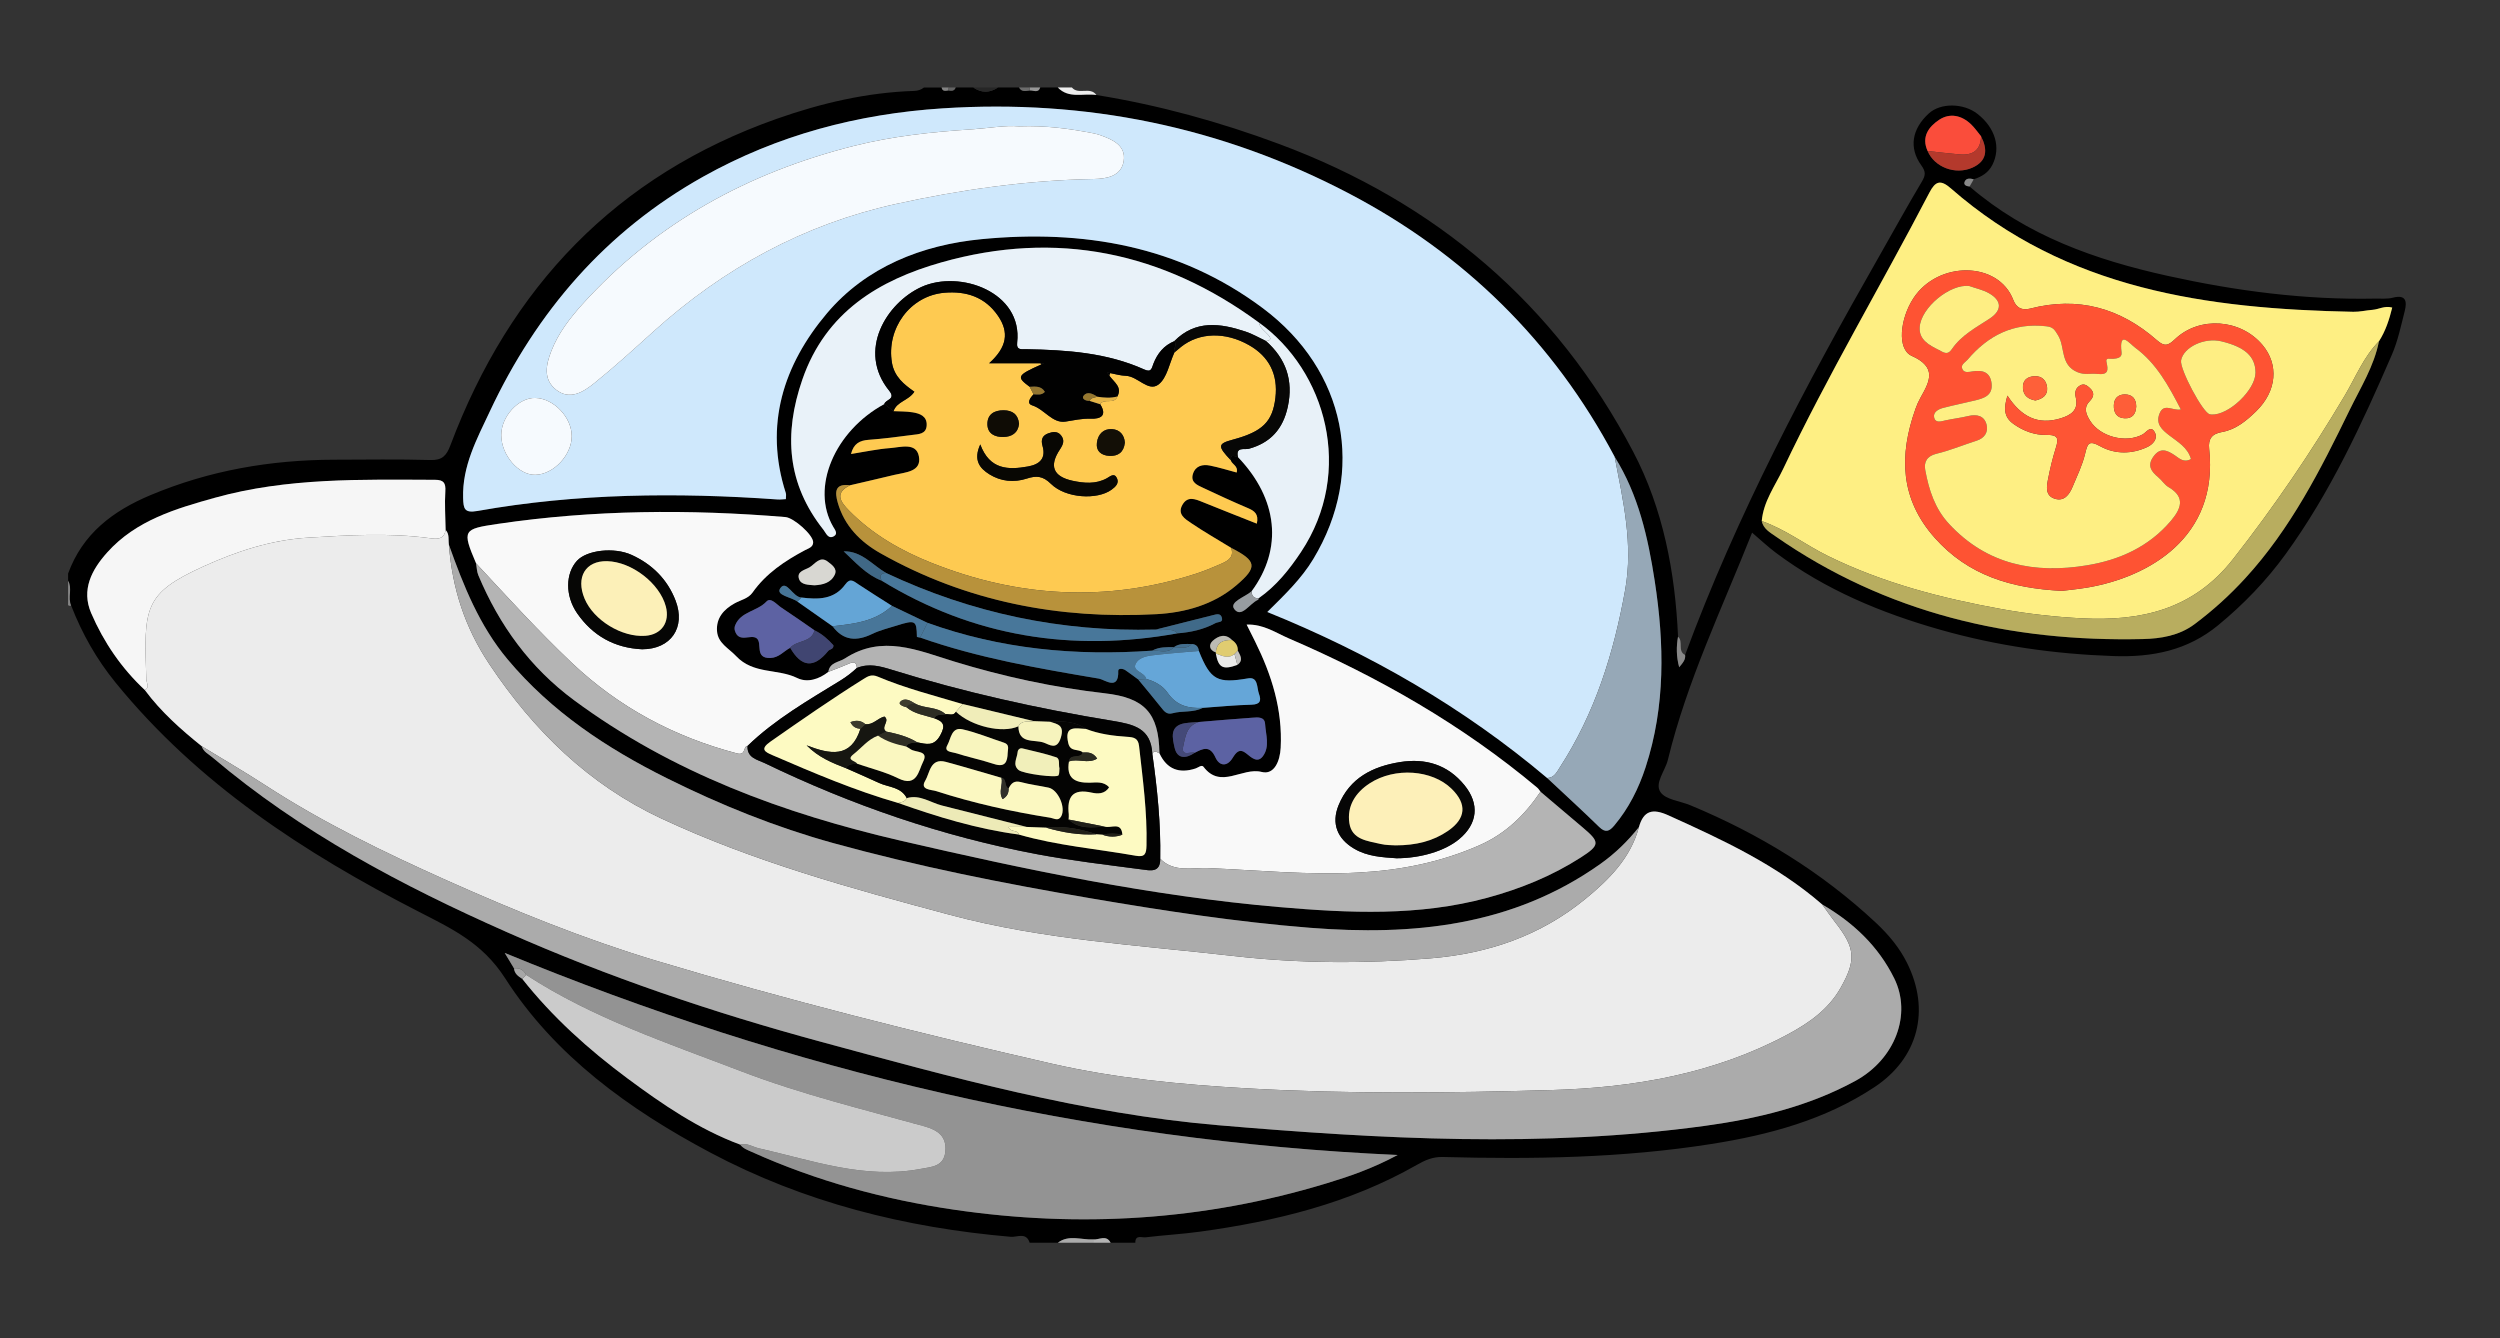 <?xml version="1.0" encoding="iso-8859-1"?>
<!-- Generator: Adobe Illustrator 15.0.0, SVG Export Plug-In . SVG Version: 6.00 Build 0)  -->
<!DOCTYPE svg PUBLIC "-//W3C//DTD SVG 1.1//EN" "http://www.w3.org/Graphics/SVG/1.1/DTD/svg11.dtd">
<svg version="1.1" id="&#x5716;&#x5C64;_1" xmlns="http://www.w3.org/2000/svg" xmlns:xlink="http://www.w3.org/1999/xlink" x="0px"
	 y="0px" width="231.667px" height="124px" viewBox="0 0 231.667 124" style="enable-background:new 0 0 231.667 124;"
	 xml:space="preserve">
<rect x="0" y="0" width="231.667" height="124" fill="#333333" stroke="none"/>
<path style="fill-rule:evenodd;clip-rule:evenodd;fill:#868686;" d="M6.311,53.801c0.623,0.708,0.219,1.54,0.283,2.316l-0.146,0.025
	l-0.138-0.058V53.801z"/>
<g>
	<path d="M96.411,33.661c0.021,0.041,0.048,0.073,0.061,0.123c0.091-0.04,0.18-0.08,0.278-0.123H96.411z"/>
	<path d="M221.732,27.588c-0.514,0.135-1.081,0.071-1.627,0.082c-6.506,0.134-12.916-0.708-19.244-2.109
		c-6.673-1.477-13.047-3.713-18.345-8.277c-0.292-0.025-0.594-0.136-0.449-0.465c0.143-0.331,0.514-0.292,0.831-0.202
		c0,0.001,0,0.001-0.001,0.002c0.001-0.001,0.001-0.001,0.002-0.002c0.736-0.245,1.358-0.605,1.732-1.347
		c0.796-1.581,0.278-3.409-1.38-4.713c-1.303-1.022-3.432-1.041-4.523-0.037c-1.553,1.425-1.863,3.173-0.689,4.8
		c0.438,0.605,0.397,0.932,0.044,1.525c-1.357,2.279-2.636,4.605-3.95,6.91c-6.804,11.918-13.214,24.027-17.98,36.938
		c0.057,0.414-0.178,0.703-0.548,1.139c-0.274-1.015-0.267-1.915-0.108-2.827c0.001,0.001,0.001,0.002,0.002,0.003
		c0-0.001,0-0.002-0.001-0.003c-0.264-5.979-1.384-11.851-4.145-17.121c-7.188-13.729-18.316-23.143-32.816-28.539
		C113.044,11.3,107.4,9.738,101.6,8.804c-1.202-0.188-2.547,0.378-3.575-0.696h-1.632c-0.187,0.558-0.622,0.248-0.96,0.275
		c-0.372,0.046-0.762,0.168-0.999-0.275h-1.958c-0.761,0.51-1.523,0.521-2.285,0H88.56c-0.001,0.001-0.002,0.001-0.002,0.002
		c-0.122,0.34-0.383,0.327-0.667,0.27c-0.267,0.039-0.554,0.124-0.638-0.271h-1.631c-0.266,0.211-0.572,0.306-0.906,0.316
		c-4.385,0.141-8.604,1.13-12.717,2.577C57.09,16.254,47.251,26.614,41.738,41.263c-0.362,0.963-0.763,1.396-1.838,1.366
		c-2.987-0.085-5.975-0.037-8.96-0.029c-5.872,0.015-11.543,0.994-16.989,3.28c-3.502,1.471-6.295,3.581-7.64,7.268v0.653
		c0.42,0.731-0.051,1.573,0.284,2.316c1.007,2.594,2.349,4.97,4.12,7.144c7.626,9.364,17.465,15.768,28.054,21.206
		c3.036,1.561,5.921,2.882,8.041,6.187c4.607,7.188,11.492,12.154,19.003,16.147c8.712,4.633,18.072,6.966,27.856,7.811
		c0.572,0.049,1.435-0.458,1.747,0.55h2.611c1.024-0.781,2.173-0.251,3.265-0.313c0,0,0,0.001,0.001,0.001v-0.001
		c0.547,0.073,1.216-0.476,1.628,0.312c0,0.001,0.001,0.001,0.002,0.001h2.284c-0.014-0.769,0.609-0.461,0.945-0.502
		c1.672-0.203,3.356-0.294,5.024-0.522c7.035-0.965,13.864-2.625,20.099-6.182c0.773-0.439,1.483-0.765,2.415-0.741
		c8.327,0.222,16.642,0.099,24.893-1.204c5.348-0.844,10.526-2.235,15.103-5.26c4.09-2.705,5.213-7.137,3.036-11.516
		c-0.709-1.426-1.723-2.633-2.877-3.714c-5.048-4.721-10.846-8.261-17.21-10.902c-0.951-0.395-2.29-0.512-2.765-1.218
		c-0.562-0.837,0.439-1.967,0.687-2.989c1.774-7.312,5.035-14.067,7.804-21.054c0.806,0.688,1.474,1.319,2.205,1.867
		c4.582,3.428,9.764,5.579,15.229,7.13c5.247,1.491,10.59,2.254,16.055,2.441c3.621,0.127,6.863-0.526,9.695-2.854
		c2.358-1.938,4.461-4.121,6.254-6.59c4.138-5.701,7.064-12.056,9.848-18.479c0.557-1.284,0.846-2.688,1.193-4.053
		C223.055,27.953,222.98,27.262,221.732,27.588z M122.878,109.67c-11.306,3.426-22.811,4.142-34.487,2.425
		c-6.478-0.951-12.739-2.653-18.716-5.346c-0.398-0.179-0.81-0.318-1.086-0.68h0c-3.85-1.434-7.206-3.732-10.461-6.15
		c-3.598-2.675-6.933-5.668-9.732-9.21c-0.369-0.234-0.722-0.48-0.763-0.973c0-0.001,0-0.001-0.001-0.001
		c-0.238-0.395-0.477-0.789-0.863-1.433c26.556,10.948,53.84,17.421,82.749,18.727C127.149,108.299,125.015,109.021,122.878,109.67z
		 M154.6,75.552c5.038,2.273,10.035,4.593,14.257,8.261c0,0,0.001,0.001,0.002,0.002c0-0.001,0-0.001,0-0.001
		c2.862,1.664,5.198,3.853,6.677,6.855c1.639,3.332,0.084,7.485-3.616,9.501c-4.347,2.366-9.092,3.495-13.946,4.161
		c-15.019,2.053-30.029,1.22-45.056-0.058c-12.637-1.074-24.756-4.457-36.91-7.752c-9.91-2.688-19.619-5.971-29.01-10.13
		c-9.744-4.313-19.125-9.268-27.315-16.209c-0.362-0.306-0.837-0.517-0.986-1.031c-1.936-1.554-3.782-3.195-5.27-5.201
		c0-0.001,0-0.001,0-0.001c-2.17-2.021-3.816-4.438-4.979-7.133c-0.934-2.168,0.048-4.019,1.488-5.625
		c2.67-2.978,6.358-4.057,10.003-5.072c6.671-1.857,13.537-1.683,20.379-1.656c0.789,0.004,1,0.283,0.949,1.07
		c-0.076,1.187,0.011,2.383,0.028,3.574l0,0h0c0.376,0.399,0.233,0.912,0.304,1.377c1.349,3.782,2.818,7.489,5.449,10.629
		c4.053,4.835,9.178,8.226,14.749,11.001c4.956,2.472,10.095,4.542,15.433,6.017c7.84,2.162,15.801,3.744,23.826,5.11
		c6.749,1.148,13.501,2.194,20.32,2.733c9.554,0.754,18.769-0.136,26.912-5.907c1.377-0.974,2.548-2.116,3.587-3.424
		C152.31,75.095,153.155,74.901,154.6,75.552z M116.656,29.887c6.21,4.457,8.87,13.801,3.905,21.264
		c-1.085,1.632-2.298,3.152-3.926,4.286c-0.019,0.051-0.023,0.135-0.056,0.147c-0.769,0.313-1.534,1.738-2.199,0.861
		c-0.504-0.666,0.992-1.117,1.603-1.655c2.918-3.948,2.449-8.552-1.263-12.429c-0.276-0.033-0.672-0.371-0.68,0.27
		c0.104,0.404,0.729,0.532,0.557,1.153c-0.825-0.219-1.638-0.476-2.47-0.643c-0.691-0.14-1.348,0.019-1.584,0.779
		c-0.24,0.78,0.416,1.035,0.947,1.284c1.369,0.645,2.747,1.282,4.14,1.873c0.616,0.259,1.035,0.563,0.835,1.445
		c-1.699-0.675-3.374-1.331-5.038-2.007c-0.68-0.276-1.376-0.57-1.853,0.255c-0.506,0.875,0.243,1.318,0.789,1.689
		c1.207,0.816,2.477,1.542,3.72,2.304c2.382,1.225,2.485,1.774,0.478,3.482c-2.117,1.801-4.748,2.521-7.397,2.667
		c-9.017,0.491-17.62-1.16-25.559-5.636c-1.886-1.062-3.364-2.551-3.978-4.716c-0.28-0.982-0.255-1.786,1.135-1.592
		c1.372-0.32,2.745-0.633,4.113-0.965c1.024-0.248,2.547-0.274,2.273-1.721c-0.246-1.313-1.7-0.833-2.671-0.761
		c-1.176,0.087-2.34,0.345-3.619,0.547c0.242-0.964,0.798-1.251,1.632-1.314c1.355-0.1,2.704-0.275,4.052-0.453
		c0.574-0.074,1.292-0.063,1.329-0.896c0.036-0.846-0.626-1.089-1.29-1.197c-0.583-0.098-1.188-0.079-1.783-0.11
		c0-0.001,0-0.002,0-0.003c0,0.001,0,0.001,0,0.001c-0.284-0.218-0.57-0.436-0.854-0.654c-4.597,2.489-6.852,7.747-4.735,11.372
		c0.154,0.263,0.455,0.631,0.089,0.859c-0.555,0.347-0.769-0.302-0.984-0.569c-3.381-4.258-3.713-8.881-1.959-13.949
		c2.165-6.25,7.109-9.206,12.88-10.842c10.639-3.018,20.501-0.979,29.417,5.571c0.001,0.001,0.002,0.002,0.002,0.003
		C116.657,29.889,116.657,29.888,116.656,29.887z M115.978,65.301c-1.509,0.037-3.013,0.188-4.519,0.293
		c-0.885,0.468-1.893,0.244-2.816,0.504c-0.515,0.143-0.77-0.19-1.046-0.54c-0.696-0.875-1.414-1.731-2.125-2.596
		c0,0,0.001,0,0.001,0c-0.392-0.283-0.778-0.572-1.175-0.848c-0.242-0.17-0.684-0.208-0.675,0.055
		c0.07,1.889-1.272,0.804-1.777,0.72c-5.599-0.943-11.198-1.914-16.581-3.807c-0.104-0.022-0.299-0.046-0.299-0.072
		c-0.027-1.522-0.132-1.588-1.852-1.048c-0.775,0.241-1.575,0.437-2.299,0.786c-1.432,0.694-2.66,0.636-3.664-0.714
		c-1.09-0.766-2.179-1.528-3.267-2.293c-0.575-0.423-2.045-0.572-1.571-1.24c0.573-0.81,1.133,0.827,1.948,0.869
		c1.543,0.194,3.042,0.206,4.081-1.23c0.441-0.615,0.777-0.275,1.198,0.005c1.027,0.683,2.074,1.335,3.116,1.999
		c1.096,0.524,2.194,1.049,3.292,1.573l0,0c6.743,2.428,13.706,3.088,20.811,2.579c0.006-0.003,0.012-0.004,0.018-0.007
		c0.63-0.345,1.321-0.322,2.01-0.319c-0.001,0.001-0.001,0.001-0.002,0.002c0.497-0.374,1.079-0.288,1.641-0.293
		c0.412,0.018,0.623,0.244,0.667,0.645c1.091,2.729,1.721,3.022,4.571,2.537c0.94-0.159,0.791,0.866,1,1.435
		C116.894,64.921,116.793,65.277,115.978,65.301z M117.231,67.087c0.063,1.004,0.461,2.101-0.208,2.993
		c-0.496,0.663-1.061,0.122-1.525-0.254c-0.632-0.513-0.945-0.118-1.267,0.397c-0.541,0.878-1.245,0.757-1.602-0.036
		c-0.518-1.15-1.174-0.812-1.927-0.425c-0.815,0.561-1.624,0.573-1.856-0.484c-0.185-0.843-0.521-2.023,0.964-2.26
		c0.421-0.066,0.85-0.078,1.275-0.112c1.671-0.139,3.34-0.287,5.012-0.402C116.567,66.471,117.19,66.406,117.231,67.087z
		 M77.229,59.793c0.036,0.385-0.345,0.357-0.485,0.53c-1.336,1.649-2.489,1.503-3.52-0.295c-0.607,0.325-1.048,0.92-1.843,0.946
		c-1.49,0.047-0.709-1.395-1.262-1.824c-0.536-0.416-1.657,0.483-2.021-0.709c-0.044-0.146-0.036-0.335,0.02-0.479
		c0.513-1.307,2.048-1.299,2.907-2.222c0.4-0.429,0.948,0.281,1.377,0.562c1.039,0.682,2.053,1.402,3.077,2.107
		C76.174,58.738,76.731,59.239,77.229,59.793z M75.026,52.565c0.5-0.3,0.964-1.09,1.688-0.517c0.346,0.272,0.902,0.631,0.647,1.192
		c-0.354,0.778-1.121,0.954-1.893,0.998c-0.558-0.054-1.243-0.026-1.43-0.6C73.808,52.931,74.617,52.812,75.026,52.565z
		 M78.178,51.089c1.679-0.034,2.666,1.273,3.94,2.011c7.91,3.728,16.237,5.475,24.979,5.24c0.001,0,0.001,0,0.002,0
		c1.766-0.444,3.532-0.889,5.301-1.336c0.316-0.08,0.687-0.202,0.818,0.21c0.159,0.499-0.332,0.392-0.582,0.527
		c-1.104,0.591-2.289,0.854-3.52,0.948c-9.743,1.76-18.914,0.321-27.417-4.88C80.268,53.254,79.275,52.114,78.178,51.089z
		 M114.664,61.613C114.664,61.613,114.664,61.612,114.664,61.613c-1.337,0.489-1.762,0.265-1.996-1.047
		c0-0.001-0.001-0.001-0.001-0.002l0.004-0.106c-0.639-0.216-0.667-0.738-0.288-1.078c0.502-0.449,1.168-0.717,1.788-0.067
		c0.345,0.233,0.552,0.543,0.532,0.979c0,0.001,0,0.001,0,0.002C114.932,60.739,115.255,61.189,114.664,61.613z M75.353,50.248
		c0,0.464-0.456,0.574-0.747,0.729c-1.879,1.001-3.619,2.156-4.873,3.934c-0.396,0.561-1.086,0.681-1.649,0.992
		c-1.018,0.561-1.734,1.367-1.64,2.585c0.085,1.12,1.076,1.573,1.766,2.308c1.605,1.709,3.85,1.144,5.655,2.029
		c0.947,0.466,2.025,0.123,2.898-0.566c0,0,0.001-0.001,0.001-0.001c-0.001,0-0.002,0.001-0.003,0.001
		c0.129-0.894,0.975-0.88,1.537-1.245c3.45-2.242,6.737-0.752,10.119,0.285c4.554,1.396,9.218,2.405,13.957,2.944
		c3.663,0.417,5.008,1.79,5.069,5.564c0.689,1.481,1.831,1.9,3.344,1.405c0.25-0.082,0.571-0.377,0.736-0.159
		c1.596,2.117,3.584,0.016,5.393,0.48c1.167,0.3,1.696-1.018,1.76-2.233c0.185-3.523-0.829-6.747-2.368-9.851
		c-0.236-0.476-0.476-0.951-0.786-1.573c1.567-0.05,2.705,0.765,3.884,1.271c8.299,3.574,16.094,8.014,23.044,13.843
		c0.123,0.101,0.205,0.247,0.304,0.374v0.001c1.314,1.113,2.627,2.226,3.942,3.337c1.575,1.331,1.584,1.608-0.223,2.768
		c-2.668,1.709-5.578,2.889-8.631,3.719c-6.358,1.727-12.813,1.424-19.271,0.868c-11.879-1.02-23.513-3.469-35.101-6.154
		C72.611,75.39,62.276,71.597,53.203,64.89c-4.083-3.017-6.931-6.95-8.877-11.586c-0.142-0.337-0.143-0.733-0.209-1.101l0-0.001
		c-1.313-3.095-1.22-3.177,2.024-3.656c8.857-1.309,17.736-1.367,26.638-0.633C73.567,47.979,75.353,49.571,75.353,50.248z
		 M152.493,71.099c-0.643,1.971-1.559,3.8-2.904,5.402c-0.453,0.539-0.812,0.701-1.397,0.132c-1.58-1.539-3.21-3.03-4.821-4.539
		c-7.73-6.523-16.376-11.515-25.934-15.382c1.619-1.597,3.159-3.076,4.263-4.907c4.91-8.137,3.035-17.479-4.663-23.238
		c-7.784-5.822-16.711-7.309-26.078-6.406c-5.497,0.529-10.698,2.565-14.334,6.878c-4.016,4.762-5.838,10.352-3.803,16.657
		c0.045,0.146,0.005,0.321,0.005,0.556c-0.256,0.012-0.517,0.05-0.774,0.031c-9.303-0.658-18.583-0.574-27.792,1.064
		c-1.228,0.218-1.316-0.198-1.344-1.202c-0.086-2.963,1.271-5.457,2.467-8.004c4.353-9.287,10.766-16.722,19.777-21.769
		c6.891-3.859,14.331-5.823,22.193-6.332c13.271-0.862,25.851,1.709,37.615,7.868c10.684,5.592,18.982,13.715,24.659,24.425
		c2.206,3.526,3.093,7.49,3.713,11.516C154.231,59.646,154.339,65.43,152.493,71.099z M179.683,11.109
		c1-0.667,2.085-0.43,2.966,0.408c0.347,0.33,0.62,0.737,0.928,1.109c0.624,1.222,0.576,2.299-0.813,2.914
		c-1.587,0.699-3.514-0.061-4.139-1.549C178.03,12.686,178.723,11.749,179.683,11.109z M220.451,31.625
		c-0.457,2.322-1.718,4.314-2.729,6.393c-2.687,5.518-5.46,10.994-9.665,15.572c-1.434,1.565-2.998,2.983-4.699,4.255
		c-1.426,1.065-3.127,1.337-4.787,1.376c-12.307,0.281-23.808-2.402-34.048-9.527c-0.512-0.359-1.122-0.693-1.267-1.406
		c0.152-1.822,1.243-3.274,1.989-4.847c4.146-8.72,9.083-17.022,13.54-25.581c0.559-1.074,1.028-1.251,2.005-0.395
		c10.712,9.379,23.771,11.157,37.283,11.428c0.591,0.013,1.186-0.137,1.779-0.182c0.583-0.041,1.125-0.407,1.828-0.21
		C221.406,29.614,221.065,30.67,220.451,31.625z"/>
	<path d="M102.818,34.842c0.012-0.104,0.035-0.194,0.07-0.267c-0.091-0.02-0.179-0.039-0.277-0.058
		C102.668,34.633,102.74,34.739,102.818,34.842z"/>
	<path d="M106.226,62.922c-0.001-0.007-0.006-0.012-0.008-0.019c-0.002,0.007-0.005,0.013-0.007,0.02
		C106.215,62.923,106.221,62.922,106.226,62.922z"/>
	<path style="fill:#EDEDED;" d="M101.6,8.804c-0.579-0.818-1.666,0.026-2.27-0.696h-1.306C99.053,9.182,100.398,8.615,101.6,8.804z"
		/>
	<path style="fill:#ABABAB;" d="M101.291,114.85C101.29,114.85,101.29,114.849,101.291,114.85c-1.093,0.061-2.242-0.47-3.266,0.312
		h3.263c0,0,0.001-0.001,0.001-0.001C101.29,115.055,101.29,114.952,101.291,114.85z"/>
	<path style="fill:#262626;" d="M92.476,8.107h-2.285C90.953,8.628,91.715,8.617,92.476,8.107z"/>
	<path style="fill:#B4B4B4;" d="M101.291,114.849L101.291,114.849c-0.001,0.104-0.001,0.206-0.001,0.312c0,0,0,0,0,0.001h1.629
		c0,0,0,0,0-0.001C102.507,114.373,101.837,114.922,101.291,114.849z"/>
	<path style="fill:#979797;" d="M95.433,8.383c0.338-0.027,0.773,0.282,0.96-0.275h-0.979C95.414,8.199,95.42,8.291,95.433,8.383z"
		/>
	<path style="fill:#6C6C6C;" d="M95.433,8.383c-0.012-0.092-0.019-0.184-0.019-0.275h-0.001h-0.979
		C94.67,8.551,95.061,8.429,95.433,8.383z"/>
	<path style="fill:#828282;" d="M87.891,8.379c0.008-0.091,0.013-0.181,0.017-0.271h-0.653h-0.001
		C87.337,8.503,87.624,8.418,87.891,8.379z"/>
	<path style="fill:#636363;" d="M87.891,8.379c0.284,0.058,0.545,0.07,0.667-0.27c0-0.001,0-0.001,0.001-0.002h-0.651
		C87.904,8.198,87.898,8.288,87.891,8.379z"/>
	<path style="fill:#888888;" d="M155.604,61.831c0.37-0.436,0.605-0.725,0.548-1.139c-0.729-0.364-0.129-1.242-0.654-1.686
		c-0.001-0.001-0.001-0.002-0.002-0.003C155.337,59.916,155.331,60.816,155.604,61.831z"/>
	<path style="fill:#888888;" d="M182.067,16.818c-0.145,0.329,0.157,0.439,0.449,0.465c0.128-0.221,0.256-0.444,0.381-0.665
		c0-0.001,0-0.001,0.001-0.002C182.581,16.526,182.21,16.487,182.067,16.818z"/>
	<path style="fill:#ECECEC;" d="M151.875,76.644c-0.771,2.88-2.784,4.876-4.972,6.664c-4.153,3.394-8.95,5.051-14.326,5.498
		c-6.093,0.506-12.208,0.477-18.205-0.21c-8.8-1.007-17.72-1.509-26.324-3.814c-9.109-2.441-18.233-4.934-26.813-8.959
		c-6.712-3.147-11.789-8.129-15.891-14.281c-2.278-3.413-3.442-7.05-3.745-11.057c-0.07-0.465,0.072-0.978-0.304-1.377h0
		c-0.151,0.959-0.906,0.841-1.519,0.758c-3.728-0.5-7.435-0.275-11.174-0.046c-3.491,0.211-6.693,1.277-9.767,2.676
		c-5.491,2.498-5.533,3.78-5.275,10.452c0.014,0.355,0.337,0.721-0.133,1.003c0,0-0.001-0.001-0.001-0.001c0,0,0,0,0,0.001
		c1.488,2.006,3.334,3.647,5.27,5.201c1.976,1.209,3.979,2.374,5.921,3.634c5.302,3.442,10.969,6.193,16.718,8.768
		c6.337,2.837,12.759,5.451,19.428,7.46c12.096,3.642,24.333,6.715,36.641,9.54c5.99,1.374,12.058,1.949,18.181,2.301
		c9.398,0.539,18.805,0.428,28.195,0.157c7.604-0.22,15.112-1.502,21.958-5.198c1.917-1.033,3.694-2.283,4.813-4.251
		c1.471-2.593,1.384-3.7-0.464-6.064c-0.426-0.548-0.82-1.122-1.229-1.683c-0.001-0.001-0.001-0.002-0.002-0.002
		c-4.222-3.668-9.219-5.987-14.257-8.261C153.155,74.901,152.31,75.095,151.875,76.644z"/>
	<path style="fill:#CFE8FC;" d="M144.545,71.109c3.263-5.026,5.003-10.594,6.053-16.448c0.761-4.226-0.19-8.257-0.972-12.328
		c-5.677-10.71-13.975-18.833-24.659-24.425c-11.764-6.159-24.343-8.73-37.615-7.868c-7.862,0.509-15.302,2.473-22.193,6.332
		c-9.011,5.047-15.424,12.481-19.777,21.769c-1.195,2.547-2.553,5.041-2.467,8.004c0.028,1.004,0.117,1.42,1.344,1.202
		c9.209-1.639,18.489-1.723,27.792-1.064c0.257,0.019,0.518-0.02,0.774-0.031c0-0.234,0.04-0.409-0.005-0.556
		c-2.035-6.306-0.213-11.896,3.803-16.657c3.636-4.313,8.837-6.349,14.334-6.878c9.367-0.902,18.294,0.584,26.078,6.406
		c7.697,5.759,9.573,15.102,4.663,23.238c-1.104,1.831-2.644,3.311-4.263,4.907c9.558,3.867,18.204,8.858,25.934,15.382
		C144.023,72.079,144.25,71.566,144.545,71.109z M49.62,44c-1.558,0.044-3.159-1.81-3.17-3.673c-0.011-1.729,1.598-3.488,3.155-3.45
		c1.709,0.041,3.378,1.793,3.377,3.546C52.98,42.168,51.305,43.952,49.62,44z M104.13,14.907c-0.214,1.416-1.543,1.659-2.797,1.682
		c-6.182,0.115-12.275,0.979-18.292,2.307c-8.55,1.886-15.991,5.96-22.478,11.813c-1.806,1.629-3.602,3.274-5.493,4.798
		c-1.007,0.809-2.263,1.616-3.541,0.607c-1.222-0.963-0.935-2.328-0.437-3.595c0.64-1.642,1.708-3.026,2.865-4.313
		c6.826-7.563,15.388-12.219,25.169-14.687c3.553-0.896,7.215-1.294,10.889-1.53c1.562-0.101,3.114-0.396,4.41-0.278
		c2.512-0.095,4.703,0.218,6.882,0.64c0.212,0.041,0.423,0.097,0.625,0.167C103.102,12.925,104.344,13.48,104.13,14.907z"/>
	<path style="fill:#FEEF83;" d="M219.852,28.711c-0.594,0.045-1.188,0.194-1.779,0.182c-13.512-0.271-26.57-2.049-37.283-11.428
		c-0.978-0.856-1.446-0.68-2.005,0.395c-4.457,8.559-9.394,16.861-13.54,25.581c-0.747,1.572-1.837,3.024-1.989,4.847
		c2.215,0.768,4.068,2.22,6.154,3.244c5.113,2.506,10.53,3.909,16.094,4.915c2.461,0.443,4.94,0.724,7.412,0.852
		c5.439,0.28,10.322-0.78,14.008-5.481c3.793-4.839,7.227-9.883,10.357-15.162c1.009-1.701,1.747-3.586,3.17-5.029
		c0.614-0.955,0.955-2.011,1.229-3.124C220.977,28.304,220.435,28.67,219.852,28.711z M209.073,38.108
		c-0.89,0.868-1.884,1.698-3.155,1.923c-0.963,0.17-1.299,0.645-1.202,1.557c0.896,8.239-5.636,11.878-11.213,12.848
		c-0.905,0.156-1.825,0.242-2.431,0.318c-4.723-0.237-8.693-1.448-11.766-4.891c-3.245-3.635-3.339-7.675-1.799-11.99
		c0.127-0.357,0.283-0.709,0.469-1.037c0.863-1.528,1.53-2.804-0.828-3.861c-1.376-0.618-1.083-3.44,0.169-5.349
		c2.272-3.465,7.871-3.449,9.253,0.18c0.261,0.677,0.76,0.998,1.557,0.791c4.439-1.154,8.348-0.056,11.744,2.927
		c0.699,0.615,1.031,0.521,1.664-0.08c2.285-2.177,6.09-1.893,8.123,0.524C211.189,33.789,210.992,36.234,209.073,38.108z"/>
	<path style="fill:#FECA51;" d="M114.231,40.743c2.764-0.742,3.69-1.65,3.958-3.881c0.256-2.164-0.582-3.831-2.469-4.893
		c-2.195-1.237-4.581-1.172-6.274,0.175c-0.211,0.167-0.416,0.345-0.62,0.519c-0.468,1.015-0.682,2.358-1.468,2.963
		c-0.947,0.729-1.92-0.766-3.036-0.802c-0.442-0.014-0.886-0.134-1.435-0.249c-0.035,0.072-0.059,0.163-0.07,0.267
		c0.466,0.615,1.183,1.047,0.723,1.9c-0.287,0.776-1.218,0.123-1.59,0.714c0.671,1.073,0.031,1.376-0.876,1.343
		c-0.81-0.03-1.557,0.146-2.337,0.268c-1.214,0.187-1.948-1.142-3.08-1.501c-0.567-0.181-0.194-0.704,0.117-1.029
		c-0.12-0.229-0.237-0.46-0.357-0.691c0-0.001-0.001-0.001-0.001-0.001c-1.22-0.908-1.212-1.053,1.056-2.06
		c-0.013-0.05-0.04-0.082-0.061-0.123h-4.749c1.658-1.488,1.865-2.866,0.825-4.387c-1.211-1.773-2.981-2.32-4.971-2.147
		c-3.201,0.277-5.397,3.341-4.861,6.495c0.223,1.295,1.117,2.007,2.076,2.678c-0.542,0.832-1.622,0.895-1.93,1.798
		c0,0.001,0,0.002,0,0.003c0.595,0.031,1.2,0.013,1.783,0.11c0.663,0.108,1.326,0.352,1.29,1.197
		c-0.037,0.832-0.755,0.821-1.329,0.896c-1.348,0.178-2.697,0.354-4.052,0.453c-0.834,0.063-1.39,0.351-1.632,1.314
		c1.279-0.202,2.442-0.46,3.619-0.547c0.971-0.072,2.425-0.553,2.671,0.761c0.273,1.446-1.25,1.473-2.273,1.721
		c-1.368,0.332-2.741,0.645-4.113,0.965c-1.469,0.723-0.863,1.555-0.09,2.34c2.167,2.209,4.821,3.723,7.647,4.849
		c8.016,3.195,16.188,3.683,24.466,1.016c0.822-0.266,1.624-0.602,2.417-0.95c0.612-0.27,1.181-0.618,0.88-1.46
		c-1.243-0.762-2.513-1.487-3.72-2.304c-0.546-0.371-1.295-0.814-0.789-1.689c0.477-0.825,1.173-0.531,1.853-0.255
		c1.664,0.676,3.339,1.332,5.038,2.007c0.199-0.882-0.219-1.187-0.835-1.445c-1.393-0.591-2.771-1.229-4.14-1.873
		c-0.531-0.249-1.187-0.504-0.947-1.284c0.236-0.761,0.894-0.919,1.584-0.779c0.833,0.167,1.646,0.424,2.47,0.643
		c0.172-0.621-0.453-0.749-0.557-1.153C112.818,41.34,112.839,41.119,114.231,40.743z M93.014,38.021
		c0.806,0.008,1.336,0.38,1.418,1.257c-0.098,0.859-0.69,1.201-1.456,1.216c-0.769,0.018-1.462-0.296-1.478-1.167
		C91.48,38.389,92.146,38.012,93.014,38.021z M103.004,45.378c-1.323,0.966-4.249,0.808-5.614-0.539
		c-0.747-0.735-1.341-0.783-2.251-0.488c-1.17,0.381-2.38,0.271-3.449-0.394c-0.919-0.569-1.51-1.326-0.853-2.774
		c0.871,2.345,2.573,2.376,4.431,2.043c1.094-0.199,1.673-0.761,1.338-1.906c-0.175-0.598,0.003-0.967,0.526-1.16
		c0.402-0.15,0.865-0.232,1.19,0.185c0.357,0.457,0.205,0.836-0.106,1.306c-1.015,1.526-0.627,2.508,1.172,2.9
		c1.052,0.227,2.149,0.336,3.174-0.228c0.31-0.17,0.69-0.544,0.94-0.011C103.72,44.773,103.388,45.098,103.004,45.378z
		 M102.801,42.244c-0.733-0.036-1.255-0.434-1.153-1.231c0.097-0.775,0.612-1.302,1.41-1.248c0.708,0.048,1.134,0.542,1.178,1.256
		C104.138,41.923,103.595,42.285,102.801,42.244z"/>
	<path style="fill:#ABABAB;" d="M170.552,91.562c-1.119,1.968-2.896,3.218-4.813,4.251c-6.846,3.696-14.354,4.979-21.958,5.198
		c-9.39,0.271-18.796,0.382-28.195-0.157c-6.124-0.352-12.191-0.927-18.181-2.301c-12.309-2.825-24.545-5.898-36.641-9.54
		c-6.669-2.009-13.091-4.623-19.428-7.46c-5.749-2.574-11.416-5.325-16.718-8.768c-1.941-1.26-3.945-2.425-5.921-3.634
		c0.148,0.515,0.624,0.726,0.986,1.031c8.191,6.941,17.572,11.896,27.315,16.209c9.391,4.159,19.101,7.442,29.01,10.13
		c12.153,3.295,24.273,6.678,36.91,7.752c15.027,1.277,30.037,2.11,45.056,0.058c4.854-0.666,9.599-1.795,13.946-4.161
		c3.7-2.016,5.255-6.169,3.616-9.501c-1.479-3.003-3.815-5.191-6.677-6.855c0,0,0,0,0,0.001c0.409,0.561,0.803,1.135,1.229,1.683
		C171.936,87.861,172.023,88.969,170.552,91.562z"/>
	<path style="fill:#939393;" d="M47.631,89.735C47.632,89.735,47.632,89.735,47.631,89.735
		C47.632,89.735,47.632,89.735,47.631,89.735c0.509-0.059,0.889,0.126,1.115,0.597c6.193,4.03,13.143,6.334,19.975,8.955
		c5.537,2.119,11.257,3.507,16.936,5.085c1.251,0.348,2.088,0.938,1.943,2.354c-0.139,1.382-1.275,1.4-2.279,1.591
		c-5.21,0.99-10.063-0.79-15.004-1.908c-0.571-0.131-1.093-0.529-1.727-0.339c0,0,0,0-0.001,0h0c0.276,0.361,0.688,0.501,1.086,0.68
		c5.978,2.692,12.238,4.395,18.716,5.346c11.676,1.717,23.181,1.001,34.487-2.425c2.137-0.648,4.271-1.371,6.639-2.641
		c-28.909-1.306-56.193-7.778-82.749-18.727C47.155,88.946,47.394,89.341,47.631,89.735z"/>
	<path style="fill:#ABABAB;" d="M61.235,75.822c8.581,4.025,17.705,6.518,26.813,8.959c8.604,2.306,17.524,2.808,26.324,3.814
		c5.998,0.687,12.112,0.716,18.205,0.21c5.376-0.447,10.173-2.104,14.326-5.498c2.188-1.788,4.201-3.784,4.972-6.664
		c-1.039,1.308-2.21,2.45-3.587,3.424c-8.144,5.771-17.358,6.661-26.912,5.907c-6.819-0.539-13.571-1.585-20.32-2.733
		c-8.024-1.366-15.986-2.948-23.826-5.11c-5.338-1.475-10.477-3.545-15.433-6.017c-5.571-2.775-10.696-6.166-14.749-11.001
		c-2.631-3.14-4.1-6.847-5.449-10.629c0.303,4.007,1.467,7.644,3.745,11.057C49.446,67.693,54.523,72.675,61.235,75.822z"/>
	<path style="fill:#F9F9F9;" d="M46.14,48.546c-3.244,0.479-3.337,0.562-2.024,3.656l0,0.001v-0.001
		c2.896,3.116,5.756,6.268,8.849,9.199c4.372,4.145,9.506,6.885,15.326,8.414c0.862,0.227,0.538-0.649,0.98-0.691
		c2.553-2.472,5.621-4.224,8.614-6.066c0.559-0.343,1.047-0.722,1.514-1.158c-0.019-0.541-0.272-0.602-0.727-0.401
		c-0.626,0.275-1.271,0.508-1.908,0.76c0,0-0.001,0.001-0.001,0.001c-0.873,0.689-1.951,1.032-2.898,0.566
		c-1.805-0.886-4.049-0.32-5.655-2.029c-0.69-0.734-1.681-1.188-1.766-2.308c-0.094-1.218,0.623-2.024,1.64-2.585
		c0.563-0.312,1.253-0.432,1.649-0.992c1.253-1.777,2.993-2.933,4.873-3.934c0.291-0.155,0.747-0.266,0.747-0.729
		c0-0.677-1.785-2.27-2.575-2.335C63.875,47.179,54.997,47.237,46.14,48.546z M59.506,60.166c-2.557-0.117-4.579-1.252-6.022-3.332
		c-1.132-1.634-1.081-3.697-0.021-4.864c0.895-0.988,3.426-1.301,5.077-0.545c1.893,0.867,3.302,2.254,4.061,4.222
		C63.566,58.144,62.17,60.163,59.506,60.166z"/>
	<path style="fill:#F9F9F9;" d="M106.782,69.857c0.457,3.223,0.793,6.455,0.732,9.719c1.27,1.304,3.002,0.807,4.447,0.868
		c4.651,0.195,9.303,0.669,13.969,0.411c3.861-0.211,7.601-0.956,11.167-2.528c2.423-1.069,4.209-2.808,5.656-4.962
		c0,0,0.001,0.001,0.001,0.001v-0.001c-0.1-0.127-0.182-0.273-0.304-0.374c-6.951-5.829-14.745-10.269-23.044-13.843
		c-1.179-0.507-2.317-1.321-3.884-1.271c0.311,0.622,0.55,1.098,0.786,1.573c1.539,3.104,2.552,6.327,2.368,9.851
		c-0.063,1.216-0.593,2.533-1.76,2.233c-1.809-0.465-3.797,1.637-5.393-0.48c-0.165-0.218-0.486,0.077-0.736,0.159
		c-1.513,0.495-2.655,0.076-3.344-1.405C107.215,69.725,106.972,69.454,106.782,69.857z M124.043,74.617
		c1.036-2.534,3.171-3.594,5.695-3.998c2.358-0.377,4.415,0.232,5.972,2.146c1.412,1.738,1.225,3.568-0.498,5
		c-1.29,1.069-3.514,1.765-5.802,1.768c-1.259-0.095-2.666-0.141-3.94-0.897C123.913,77.711,123.354,76.302,124.043,74.617z"/>
	<path style="fill:#B4B4B4;" d="M137.097,78.327c-3.566,1.572-7.306,2.317-11.167,2.528c-4.666,0.258-9.318-0.216-13.969-0.411
		c-1.445-0.062-3.178,0.436-4.447-0.868c0.019,1.334-0.957,1.09-1.706,0.99c-3.22-0.428-6.454-0.801-9.646-1.398
		c-8.818-1.654-17.238-4.553-25.31-8.456c-0.672-0.322-1.645-0.477-1.582-1.588c-0.442,0.042-0.118,0.918-0.98,0.691
		c-5.819-1.529-10.954-4.27-15.326-8.414c-3.093-2.932-5.953-6.083-8.849-9.199v0.001c0.066,0.367,0.068,0.764,0.209,1.101
		c1.946,4.636,4.795,8.569,8.877,11.586c9.073,6.707,19.408,10.5,30.266,13.014c11.587,2.686,23.221,5.135,35.101,6.154
		c6.458,0.556,12.913,0.858,19.271-0.868c3.053-0.83,5.963-2.01,8.631-3.719c1.807-1.159,1.798-1.437,0.223-2.768
		c-1.314-1.111-2.627-2.224-3.942-3.337c0,0-0.001-0.001-0.001-0.001C141.306,75.52,139.52,77.258,137.097,78.327z"/>
	<path style="fill:#E9F2F9;" d="M87.237,24.315c-5.771,1.636-10.715,4.592-12.88,10.842c-1.754,5.068-1.422,9.691,1.959,13.949
		c0.215,0.268,0.429,0.916,0.984,0.569c0.365-0.229,0.065-0.597-0.089-0.859c-2.117-3.625,0.138-8.883,4.735-11.372
		c0.094-0.428,1.113-0.425,0.451-1.24c-3.012-3.712-0.224-8.147,2.983-9.611c3.569-1.624,9.411,0.484,8.877,5.146
		c-0.088,0.746,0.413,0.61,0.818,0.618c3.754,0.071,7.477,0.313,10.969,1.885c0.665,0.302,0.677-0.133,0.843-0.551
		c0.365-0.934,0.965-1.682,1.927-2.075c0-0.001,0-0.001,0-0.001c1.972-1.993,4.271-1.666,6.606-0.89
		c0.655,0.215,1.262,0.578,1.891,0.873c0,0,0.001,0.001,0.001,0.001c0,0,0-0.001,0-0.001c0.524-0.043,0.475-0.269,0.192-0.585
		c-0.315-0.35-0.747-0.613-0.848-1.124c0-0.001-0.001-0.002-0.002-0.003C107.738,23.336,97.876,21.298,87.237,24.315z"/>
	<path style="fill:#F6F6F6;" d="M13.561,62.947c-0.257-6.672-0.216-7.954,5.275-10.452c3.073-1.398,6.276-2.465,9.767-2.676
		c3.739-0.229,7.446-0.454,11.174,0.046c0.613,0.083,1.368,0.201,1.519-0.758l0,0c-0.017-1.191-0.104-2.388-0.028-3.574
		c0.05-0.787-0.16-1.066-0.949-1.07c-6.842-0.026-13.708-0.201-20.379,1.656c-3.645,1.016-7.333,2.095-10.003,5.072
		c-1.44,1.606-2.422,3.457-1.488,5.625c1.163,2.695,2.809,5.111,4.979,7.133c0,0,0.001,0.001,0.001,0.001
		C13.898,63.668,13.574,63.303,13.561,62.947z"/>
	<path style="fill:#CBCBCB;" d="M70.316,106.408c4.941,1.118,9.794,2.898,15.004,1.908c1.004-0.19,2.14-0.209,2.279-1.591
		c0.145-1.416-0.692-2.006-1.943-2.354c-5.679-1.578-11.399-2.966-16.936-5.085c-6.833-2.621-13.782-4.925-19.975-8.955
		c-0.117,0.126-0.232,0.251-0.351,0.377c2.799,3.542,6.134,6.535,9.732,9.21c3.256,2.418,6.612,4.717,10.461,6.15c0,0,0,0,0.001,0
		C69.223,105.879,69.745,106.277,70.316,106.408z"/>
	<path style="fill:#96A8B7;" d="M149.626,42.333c0.782,4.071,1.733,8.103,0.972,12.328c-1.05,5.854-2.79,11.422-6.053,16.448
		c-0.296,0.457-0.522,0.97-1.175,0.984c1.611,1.509,3.241,3,4.821,4.539c0.586,0.569,0.944,0.407,1.397-0.132
		c1.345-1.603,2.261-3.432,2.904-5.402c1.846-5.669,1.738-11.453,0.847-17.25C152.72,49.823,151.833,45.859,149.626,42.333z"/>
	<path style="fill:#B8AD5F;" d="M206.924,51.816c-3.686,4.701-8.568,5.762-14.008,5.481c-2.472-0.128-4.951-0.408-7.412-0.852
		c-5.564-1.006-10.981-2.409-16.094-4.915c-2.086-1.024-3.939-2.477-6.154-3.244c0.145,0.713,0.754,1.047,1.267,1.406
		c10.241,7.125,21.742,9.809,34.048,9.527c1.66-0.039,3.361-0.311,4.787-1.376c1.701-1.271,3.266-2.689,4.699-4.255
		c4.205-4.578,6.979-10.055,9.665-15.572c1.012-2.078,2.272-4.07,2.729-6.393c-1.423,1.443-2.161,3.328-3.17,5.029
		C214.15,41.934,210.717,46.978,206.924,51.816z"/>
	<path style="fill:#E8F1F8;" d="M117.505,31.014c0.283,0.316,0.332,0.542-0.192,0.585c0,0,0,0.001,0,0.001
		c1.852,1.639,2.553,3.635,2.025,6.089c-0.442,2.044-1.583,3.339-3.612,3.898c-0.384,0.105-1.25-0.22-1.005,0.774
		c3.712,3.877,4.181,8.48,1.263,12.429c0.003,0.431,0.202,0.664,0.652,0.646c1.628-1.134,2.84-2.654,3.926-4.286
		c4.965-7.463,2.305-16.807-3.905-21.264c0,0.001,0.001,0.002,0.001,0.003C116.758,30.4,117.189,30.664,117.505,31.014z"/>
	<path style="fill:#010101;" d="M84.731,36.3c-0.958-0.671-1.853-1.383-2.076-2.678c-0.537-3.154,1.66-6.218,4.861-6.495
		c1.989-0.173,3.76,0.374,4.971,2.147c1.04,1.521,0.833,2.898-0.825,4.387h4.749h0.339c-0.099,0.043-0.187,0.083-0.278,0.123
		c-2.268,1.007-2.276,1.151-1.056,2.06c0,0,0.001,0,0.001,0.001l0-0.001c0.529-0.027,1.069-0.097,1.408,0.467
		c-0.307,0.336-0.688,0.241-1.05,0.226c-0.311,0.325-0.684,0.849-0.117,1.029c1.131,0.359,1.866,1.688,3.08,1.501
		c0.781-0.121,1.527-0.298,2.337-0.268c0.907,0.033,1.547-0.27,0.876-1.343c-0.326-0.102-0.653-0.206-0.982-0.309
		c0,0,0,0-0.001,0.001c-0.358,0.017-0.775-0.194-0.552-0.482c0.327-0.424,0.853-0.186,1.263,0.097
		c0.623,0.099,1.243,0.147,1.862-0.021c0.46-0.854-0.257-1.285-0.723-1.9c-0.078-0.103-0.15-0.209-0.207-0.324
		c0.098,0.019,0.186,0.038,0.277,0.058c0.548,0.115,0.993,0.235,1.435,0.249c1.115,0.036,2.089,1.531,3.036,0.802
		c0.786-0.604,1-1.948,1.468-2.963c-0.157-0.348,0.321-0.702-0.012-1.047c-0.962,0.394-1.562,1.142-1.927,2.075
		c-0.166,0.418-0.178,0.853-0.843,0.551c-3.492-1.571-7.214-1.813-10.969-1.885c-0.405-0.008-0.906,0.128-0.818-0.618
		c0.534-4.662-5.308-6.771-8.877-5.146c-3.207,1.464-5.995,5.899-2.983,9.611c0.662,0.815-0.357,0.813-0.451,1.24
		c0.284,0.219,0.57,0.437,0.854,0.654c0,0,0,0,0-0.001C83.109,37.194,84.189,37.132,84.731,36.3z"/>
	<path style="fill:#B8923B;" d="M113.202,52.225c-0.793,0.349-1.595,0.685-2.417,0.95c-8.278,2.667-16.45,2.18-24.466-1.016
		c-2.826-1.126-5.479-2.64-7.647-4.849c-0.773-0.785-1.378-1.617,0.09-2.34c-1.39-0.194-1.416,0.609-1.135,1.592
		c0.613,2.165,2.092,3.654,3.978,4.716c7.939,4.476,16.542,6.127,25.559,5.636c2.649-0.146,5.28-0.866,7.397-2.667
		c2.007-1.708,1.904-2.258-0.478-3.482C114.383,51.606,113.814,51.955,113.202,52.225z"/>
	<path style="fill:#B3B3B3;" d="M79.399,61.899c1.125-0.458,2.155-0.17,3.284,0.181c6.689,2.078,13.52,3.59,20.427,4.721
		c1.986,0.327,3.551,0.699,3.672,3.057c0.19-0.403,0.433-0.133,0.66-0.05c-0.061-3.774-1.407-5.147-5.069-5.564
		c-4.739-0.539-9.403-1.549-13.957-2.944c-3.381-1.037-6.668-2.527-10.119-0.285c-0.562,0.365-1.408,0.352-1.537,1.245
		c0.001,0,0.002-0.001,0.003-0.001c0.637-0.252,1.282-0.484,1.908-0.76C79.126,61.298,79.38,61.358,79.399,61.899z"/>
	<path style="fill:#49789B;" d="M106.218,62.903c-0.151-0.616-1.313-0.694-0.984-1.381c0.332-0.695,1.256-0.762,2.006-0.848
		c1.279-0.146,2.567-0.237,3.853-0.352c-0.044-0.4-0.255-0.627-0.667-0.645c-0.471,0.533-1.087,0.275-1.651,0.302
		c-0.588,0.629-1.333,0.267-2.014,0.315c0.005-0.003,0.011-0.004,0.017-0.007c-0.006,0.003-0.012,0.004-0.018,0.007
		c-7.105,0.509-14.068-0.151-20.811-2.579c-0.228,0.454-0.456,0.91-0.684,1.365c5.382,1.893,10.981,2.863,16.581,3.807
		c0.505,0.084,1.847,1.169,1.777-0.72c-0.009-0.263,0.433-0.225,0.675-0.055c0.397,0.275,0.784,0.564,1.175,0.848
		c0.247-0.014,0.491-0.026,0.738-0.039C106.213,62.916,106.215,62.91,106.218,62.903z"/>
	<path style="fill:#65A6D8;" d="M115.664,62.86c-2.85,0.485-3.479,0.191-4.571-2.537c-1.286,0.114-2.574,0.205-3.853,0.352
		c-0.75,0.086-1.674,0.152-2.006,0.848c-0.329,0.687,0.833,0.765,0.984,1.381c0.001,0.007,0.006,0.012,0.008,0.019
		c0.798,0.206,1.543,0.648,1.968,1.27c0.834,1.214,1.948,1.472,3.265,1.402c1.506-0.104,3.01-0.256,4.519-0.293
		c0.815-0.023,0.917-0.38,0.687-1.006C116.455,63.727,116.604,62.701,115.664,62.86z"/>
	<path style="fill:#48779A;" d="M81.702,53.81c8.502,5.201,17.674,6.64,27.417,4.88c-0.589-0.602-1.357-0.162-2.019-0.35
		c0,0,0,0,0,0c0,0-0.001,0-0.002,0c-8.743,0.234-17.069-1.513-24.979-5.24C81.605,53.117,81.468,53.355,81.702,53.81z"/>
	<path style="fill:#070706;" d="M115.725,41.587c2.029-0.56,3.17-1.854,3.612-3.898c0.527-2.454-0.173-4.45-2.025-6.089
		c0,0,0-0.001-0.001-0.001c-0.629-0.295-1.236-0.658-1.891-0.873c-2.335-0.776-4.634-1.104-6.606,0.89c0,0,0,0,0,0.001
		c0.333,0.345-0.145,0.699,0.012,1.047c0.205-0.174,0.409-0.352,0.62-0.519c1.693-1.347,4.079-1.412,6.274-0.175
		c1.887,1.062,2.725,2.729,2.469,4.893c-0.267,2.23-1.194,3.139-3.958,3.881c-1.392,0.376-1.413,0.597-0.191,1.888
		c0.008-0.641,0.404-0.303,0.68-0.27C114.476,41.367,115.341,41.692,115.725,41.587z"/>
	<path style="fill:#5C62A3;" d="M116.097,66.504c-1.672,0.115-3.341,0.264-5.012,0.402c-1.129,0.329-1.244,1.359-1.439,2.247
		c-0.216,1,0.657,0.474,1.057,0.609c0.753-0.387,1.409-0.726,1.927,0.425c0.357,0.793,1.062,0.914,1.602,0.036
		c0.321-0.516,0.635-0.91,1.267-0.397c0.464,0.376,1.029,0.917,1.525,0.254c0.669-0.893,0.271-1.989,0.208-2.993
		C117.19,66.406,116.567,66.471,116.097,66.504z"/>
	<path style="fill:#5D62A3;" d="M75.48,58.41c-1.024-0.705-2.039-1.426-3.077-2.107c-0.429-0.28-0.978-0.99-1.377-0.562
		c-0.859,0.923-2.395,0.915-2.907,2.222c-0.056,0.144-0.063,0.333-0.02,0.479c0.364,1.192,1.485,0.293,2.021,0.709
		c0.553,0.43-0.229,1.871,1.262,1.824c0.795-0.026,1.236-0.621,1.843-0.946C73.844,59.302,75.182,59.584,75.48,58.41z"/>
	<path style="fill:#64A5D6;" d="M79.541,54.145c-0.421-0.28-0.757-0.62-1.198-0.005c-1.039,1.437-2.538,1.425-4.081,1.23
		c-0.128,0.124-0.252,0.247-0.377,0.371c1.088,0.765,2.177,1.527,3.267,2.293c1.974-0.223,3.955-0.429,5.505-1.891
		C81.615,55.479,80.568,54.827,79.541,54.145z"/>
	<path style="fill:#FA4D3B;" d="M181.603,14.309c1.211,0.105,1.941-0.387,1.975-1.682c-0.308-0.372-0.582-0.779-0.928-1.109
		c-0.88-0.838-1.966-1.075-2.966-0.408c-0.96,0.64-1.653,1.576-1.058,2.883C179.617,14.1,180.609,14.224,181.603,14.309z"/>
	<path style="fill:#487699;" d="M85.949,57.717c-1.098-0.524-2.196-1.049-3.292-1.573c-1.55,1.462-3.531,1.668-5.505,1.891
		c1.004,1.35,2.232,1.408,3.664,0.714c0.724-0.35,1.523-0.545,2.299-0.786c1.72-0.54,1.825-0.475,1.852,1.048
		c0,0.026,0.195,0.05,0.299,0.072C85.493,58.627,85.721,58.171,85.949,57.717L85.949,57.717z"/>
	<path style="fill:#404571;" d="M75.48,58.41c-0.298,1.174-1.636,0.892-2.255,1.618c1.031,1.798,2.184,1.944,3.52,0.295
		c0.14-0.173,0.521-0.146,0.485-0.53C76.731,59.239,76.174,58.738,75.48,58.41z"/>
	<path style="fill:#B4392C;" d="M181.603,14.309c-0.994-0.085-1.986-0.209-2.978-0.316c0.625,1.488,2.552,2.248,4.139,1.549
		c1.389-0.615,1.437-1.692,0.813-2.914C183.544,13.922,182.813,14.414,181.603,14.309z"/>
	<path style="fill:#48779A;" d="M108.194,64.191c-0.425-0.621-1.17-1.063-1.968-1.27c-0.005,0-0.01,0.001-0.015,0.001
		c-0.247,0.013-0.491,0.025-0.738,0.039c0,0-0.001,0-0.001,0c0.711,0.864,1.429,1.721,2.125,2.596
		c0.276,0.35,0.531,0.683,1.046,0.54c0.923-0.26,1.931-0.036,2.816-0.504C110.142,65.663,109.028,65.405,108.194,64.191z"/>
	<path style="fill:#D8D7D2;" d="M75.468,54.239c0.771-0.044,1.538-0.22,1.893-0.998c0.255-0.562-0.301-0.92-0.647-1.192
		c-0.724-0.573-1.187,0.217-1.688,0.517c-0.409,0.246-1.218,0.365-0.988,1.074C74.225,54.213,74.91,54.186,75.468,54.239z"/>
	<path style="fill:#406A89;" d="M109.118,58.689c1.231-0.095,2.416-0.357,3.52-0.948c0.25-0.136,0.741-0.028,0.582-0.527
		c-0.131-0.412-0.502-0.29-0.818-0.21c-1.769,0.447-3.535,0.892-5.301,1.336c0,0,0,0,0,0
		C107.761,58.527,108.529,58.088,109.118,58.689z"/>
	<path style="fill:#406886;" d="M82.119,53.1c-1.275-0.737-2.262-2.045-3.94-2.011c1.097,1.025,2.089,2.165,3.523,2.721
		C81.468,53.355,81.605,53.117,82.119,53.1z"/>
	<path style="fill:#444978;" d="M109.646,69.153c0.195-0.888,0.311-1.918,1.439-2.247c-0.425,0.034-0.854,0.046-1.275,0.112
		c-1.485,0.236-1.148,1.417-0.964,2.26c0.232,1.058,1.041,1.045,1.856,0.484C110.303,69.627,109.429,70.153,109.646,69.153z"/>
	<path style="fill:#E0CC70;" d="M114.398,60.607c0,0,0.001,0,0.001,0.001c0-0.001,0-0.001,0-0.001
		c0.101-0.105,0.202-0.212,0.301-0.316c0,0.001,0,0.001,0.001,0.002c0-0.001,0-0.001,0-0.002c0.02-0.436-0.187-0.745-0.532-0.979
		c-0.818-0.033-1.429,0.201-1.5,1.146l-0.004,0.106c0,0.001,0.001,0.001,0.001,0.002c0-0.001,0-0.001,0-0.002
		C113.241,60.765,113.81,61.093,114.398,60.607z"/>
	<path style="fill:#979CA0;" d="M115.983,54.79c-0.611,0.538-2.107,0.989-1.603,1.655c0.666,0.877,1.431-0.548,2.199-0.861
		c0.033-0.013,0.038-0.097,0.056-0.147C116.185,55.454,115.986,55.221,115.983,54.79z"/>
	<path style="fill:#EBEBE9;" d="M114.4,60.608c0-0.001-0.001-0.001-0.001-0.001c-0.588,0.485-1.158,0.157-1.73-0.043
		c0,0.001,0,0.001,0,0.002c0.234,1.312,0.659,1.536,1.995,1.046C114.577,61.277,114.488,60.943,114.4,60.608z"/>
	<path style="fill:#477597;" d="M72.314,54.501c-0.474,0.668,0.996,0.817,1.571,1.24c0.125-0.124,0.25-0.247,0.377-0.371
		C73.447,55.328,72.887,53.691,72.314,54.501z"/>
	<path style="fill:#BCBBB4;" d="M114.17,59.313c-0.619-0.649-1.286-0.382-1.788,0.067c-0.379,0.34-0.351,0.862,0.288,1.078
		C112.741,59.514,113.352,59.279,114.17,59.313z"/>
	<path style="fill:#436E8E;" d="M108.775,59.98c0.564-0.026,1.181,0.231,1.651-0.302c-0.563,0.005-1.144-0.081-1.641,0.293
		c0.001-0.001,0.001-0.001,0.002-0.002c-0.689-0.003-1.38-0.025-2.01,0.319c-0.005,0.003-0.011,0.004-0.017,0.007
		C107.442,60.247,108.187,60.609,108.775,59.98z"/>
	<path style="fill:#A7A7A7;" d="M48.746,90.332c-0.226-0.471-0.605-0.655-1.114-0.598c0,0.001,0,0.001,0,0.002
		c0.041,0.492,0.395,0.738,0.763,0.973C48.514,90.583,48.629,90.458,48.746,90.332z"/>
	<path style="fill:#C3C2BF;" d="M114.701,60.291c-0.1,0.104-0.2,0.211-0.301,0.316c0,0,0,0,0,0.001
		c0.088,0.335,0.177,0.669,0.264,1.004c0,0,0,0.001,0,0.001c0.591-0.424,0.268-0.874,0.038-1.32
		C114.702,60.292,114.702,60.292,114.701,60.291z"/>
	<path style="fill:#F6FAFE;" d="M101.934,12.518c-0.202-0.07-0.413-0.126-0.625-0.167c-2.18-0.422-4.371-0.734-6.882-0.64
		c-1.296-0.118-2.849,0.178-4.41,0.278c-3.674,0.236-7.336,0.635-10.889,1.53c-9.781,2.468-18.343,7.124-25.169,14.687
		c-1.157,1.286-2.225,2.671-2.865,4.313c-0.498,1.267-0.785,2.632,0.437,3.595c1.277,1.009,2.534,0.201,3.541-0.607
		c1.891-1.523,3.687-3.169,5.493-4.798c6.486-5.853,13.927-9.927,22.478-11.813c6.018-1.327,12.11-2.191,18.292-2.307
		c1.254-0.022,2.583-0.266,2.797-1.682C104.344,13.48,103.102,12.925,101.934,12.518z"/>
	<path style="fill:#F6FAFE;" d="M49.604,36.877c-1.557-0.038-3.166,1.722-3.155,3.45c0.012,1.863,1.613,3.717,3.17,3.673
		c1.686-0.048,3.36-1.832,3.361-3.577C52.982,38.67,51.313,36.918,49.604,36.877z"/>
	<path style="fill:#FE5333;" d="M201.535,31.443c-0.633,0.602-0.965,0.695-1.664,0.08c-3.396-2.982-7.305-4.081-11.744-2.927
		c-0.797,0.207-1.296-0.114-1.557-0.791c-1.383-3.629-6.981-3.645-9.253-0.18c-1.252,1.908-1.545,4.73-0.169,5.349
		c2.357,1.058,1.691,2.333,0.828,3.861c-0.186,0.328-0.341,0.68-0.469,1.037c-1.54,4.315-1.445,8.355,1.799,11.99
		c3.073,3.442,7.043,4.653,11.766,4.891c0.605-0.076,1.525-0.162,2.431-0.318c5.577-0.97,12.109-4.608,11.213-12.848
		c-0.097-0.912,0.239-1.387,1.202-1.557c1.271-0.225,2.266-1.055,3.155-1.923c1.919-1.874,2.116-4.319,0.585-6.141
		C207.625,29.551,203.82,29.267,201.535,31.443z M177.888,30.346c0.098-1.846,2.845-4.07,4.599-3.842
		c0.608,0.215,1.266,0.351,1.82,0.665c1.229,0.696,1.219,1.6,0.063,2.358c-1.258,0.825-2.62,1.537-3.493,2.822
		c-0.428,0.633-0.808,0.28-1.226,0.072C178.766,31.979,177.828,31.485,177.888,30.346z M201.504,42.174
		c-0.705-0.465-1.33-0.733-1.951,0.135c-0.607,0.847-0.201,1.387,0.451,1.925c0.334,0.274,0.574,0.688,0.937,0.899
		c1.65,0.963,1.132,2.064,0.214,3.148c-2.035,2.391-4.75,3.608-7.754,4.104c-4.846,0.803-9.264-0.04-12.784-3.83
		c-1.321-1.422-1.871-3.162-2.208-4.985c-0.139-0.748,0.137-1.308,1.051-1.527c1.26-0.303,2.471-0.812,3.71-1.207
		c0.757-0.242,1.092-0.816,0.917-1.497c-0.214-0.817-0.899-0.979-1.7-0.786c-0.681,0.166-1.385,0.247-2.072,0.394
		c-0.425,0.092-0.958,0.312-1.086-0.27c-0.106-0.471,0.381-0.756,0.806-0.869c0.996-0.262,2.007-0.463,3.007-0.706
		c0.826-0.201,1.632-0.469,1.512-1.561c-0.119-1.074-0.85-1.277-1.775-1.124c-0.326,0.055-0.721,0.147-0.903-0.157
		c-0.268-0.445,0.225-0.66,0.449-0.925c1.913-2.254,4.271-3.458,7.307-3.1c0.602,0.071,0.739,0.27,1.094,0.855
		c0.656,1.082,0.174,2.724,1.783,3.396c0.697,0.29,1.215,0.093,1.805,0.161c1.071,0.12,1.066-0.312,0.884-1.124
		c-0.096-0.413,0.369-0.255,0.59-0.271c0.41-0.031,0.866-0.103,0.809-0.586c-0.253-2.152,0.752-0.823,1.272-0.441
		c1.971,1.451,3.093,3.527,4.225,5.717c-0.76,0.157-1.568-0.634-1.974,0.377c-0.391,0.975,0.237,1.514,0.9,2.026
		c0.79,0.613,1.71,1.113,2.013,2.195C202.342,42.923,201.93,42.452,201.504,42.174z M204.936,38.415
		c-0.055-0.003-0.107-0.015-0.161-0.025c-0.639-0.122-2.813-4.211-2.66-5.004c0.232-1.223,2.166-2.136,3.728-1.758
		c2.206,0.532,3.17,1.417,3.169,2.909C209.01,36.13,206.52,38.5,204.936,38.415z"/>
	<path style="fill:#080703;" d="M102.563,44.322c-1.025,0.563-2.122,0.454-3.174,0.228c-1.799-0.393-2.187-1.374-1.172-2.9
		c0.311-0.47,0.463-0.849,0.106-1.306c-0.325-0.417-0.788-0.335-1.19-0.185c-0.523,0.193-0.701,0.563-0.526,1.16
		c0.335,1.146-0.244,1.707-1.338,1.906c-1.858,0.333-3.56,0.302-4.431-2.043c-0.657,1.448-0.066,2.205,0.853,2.774
		c1.069,0.665,2.279,0.774,3.449,0.394c0.91-0.295,1.504-0.247,2.251,0.488c1.365,1.347,4.291,1.505,5.614,0.539
		c0.384-0.28,0.716-0.604,0.5-1.066C103.253,43.778,102.873,44.152,102.563,44.322z"/>
	<path style="fill:#0F0C05;" d="M92.977,40.493c0.765-0.015,1.357-0.356,1.456-1.216c-0.083-0.877-0.612-1.249-1.418-1.257
		c-0.869-0.009-1.534,0.368-1.515,1.306C91.515,40.197,92.208,40.511,92.977,40.493z"/>
	<path style="fill:#130F06;" d="M103.058,39.765c-0.798-0.054-1.313,0.473-1.41,1.248c-0.103,0.798,0.419,1.195,1.153,1.231
		c0.794,0.041,1.337-0.321,1.436-1.224C104.192,40.307,103.766,39.813,103.058,39.765z"/>
	<path style="fill:#E3B448;" d="M101.678,36.763c-0.25,0.102-0.577,0.065-0.709,0.385c0.329,0.103,0.656,0.207,0.982,0.309
		c0.372-0.591,1.303,0.063,1.59-0.714C102.921,36.91,102.301,36.861,101.678,36.763z"/>
	<path style="fill:#947630;" d="M96.824,36.311c-0.338-0.563-0.879-0.494-1.408-0.467l0,0.001c0.12,0.231,0.237,0.462,0.357,0.691
		C96.136,36.552,96.518,36.646,96.824,36.311z"/>
	<path style="fill:#020202;" d="M104.006,77.323c-0.001,0.009-0.003,0.017-0.004,0.025c0.003,0.001,0.006,0,0.009,0.001
		C104.01,77.339,104.007,77.334,104.006,77.323z"/>
	<path style="fill:#020202;" d="M70.853,70.712c8.072,3.903,16.492,6.802,25.31,8.456c3.191,0.598,6.425,0.971,9.646,1.398
		c0.749,0.1,1.724,0.344,1.706-0.99c0.061-3.264-0.275-6.496-0.732-9.719c-0.121-2.357-1.687-2.729-3.672-3.057
		c-6.907-1.131-13.737-2.643-20.427-4.721c-1.129-0.351-2.159-0.639-3.284-0.181c-0.467,0.437-0.955,0.815-1.514,1.158
		c-2.993,1.843-6.061,3.595-8.614,6.066C69.208,70.235,70.181,70.39,70.853,70.712z M71.405,68.715
		c2.838-1.982,5.679-3.958,8.614-5.797c0.422-0.267,0.76-0.457,1.324-0.218c2.543,1.077,5.222,1.754,7.863,2.542
		c0-0.001,0.001-0.001,0.001-0.002c2.198,0.53,4.397,1.059,6.596,1.586c0.503,0.021,1.007,0.037,1.509,0.055
		c0.001,0,0.002,0.001,0.002,0.001c1.166-0.075,2.311-0.041,3.319,0.664c1.226,0.479,2.513,0.645,3.809,0.73
		c0.591,0.04,1.024,0.095,1.11,0.845c0.343,3.07,0.766,6.128,0.69,9.23c-0.019,0.753-0.135,1.1-0.981,0.949
		c-3.615-0.643-7.292-0.938-10.841-1.964h0c-3.852-0.511-7.543-1.634-11.191-2.929c-4.011-1.148-7.84-2.785-11.659-4.435
		C70.889,69.678,70.388,69.427,71.405,68.715z"/>
	<path style="fill:#060605;" d="M58.539,51.425c-1.651-0.756-4.182-0.443-5.077,0.545c-1.06,1.167-1.11,3.23,0.021,4.864
		c1.443,2.08,3.466,3.215,6.022,3.332c2.664-0.003,4.06-2.022,3.094-4.52C61.841,53.679,60.432,52.292,58.539,51.425z
		 M59.801,58.919c-2.171,0.158-4.789-1.44-5.627-3.438c-0.837-1.992,0.081-3.525,2.083-3.479c2.283,0.054,4.876,2.052,5.445,4.197
		C62.093,57.671,61.296,58.811,59.801,58.919z"/>
	<path style="fill:#060606;" d="M125.469,78.636c1.275,0.757,2.682,0.803,3.94,0.897c2.288-0.003,4.513-0.698,5.802-1.768
		c1.723-1.432,1.91-3.262,0.498-5c-1.558-1.914-3.614-2.523-5.972-2.146c-2.523,0.404-4.659,1.464-5.695,3.998
		C123.354,76.302,123.913,77.711,125.469,78.636z M126.932,72.585c2.331-1.509,5.778-1.258,7.583,0.509
		c1.445,1.411,1.336,2.757-0.334,3.903c-1.389,0.952-2.951,1.338-4.859,1.341c-0.306-0.026-0.861-0.004-1.384-0.129
		c-1.197-0.284-2.659-0.387-2.894-1.93C124.804,74.696,125.609,73.442,126.932,72.585z"/>
	<path style="fill:#967830;" d="M101.678,36.763c-0.41-0.282-0.936-0.521-1.263-0.097c-0.223,0.288,0.194,0.499,0.552,0.482
		c0-0.001,0-0.001,0.001-0.001C101.101,36.828,101.428,36.864,101.678,36.763z"/>
	<path style="fill:#FEEF83;" d="M201.019,40.345c-0.663-0.513-1.291-1.052-0.9-2.026c0.405-1.011,1.214-0.22,1.974-0.377
		c-1.132-2.189-2.254-4.266-4.225-5.717c-0.521-0.382-1.525-1.711-1.272,0.441c0.058,0.483-0.398,0.555-0.809,0.586
		c-0.221,0.016-0.686-0.143-0.59,0.271c0.183,0.813,0.188,1.244-0.884,1.124c-0.59-0.068-1.107,0.129-1.805-0.161
		c-1.609-0.672-1.127-2.313-1.783-3.396c-0.354-0.586-0.492-0.784-1.094-0.855c-3.036-0.358-5.395,0.846-7.307,3.1
		c-0.225,0.265-0.717,0.479-0.449,0.925c0.182,0.305,0.578,0.212,0.903,0.157c0.925-0.153,1.656,0.05,1.775,1.124
		c0.12,1.092-0.686,1.359-1.512,1.561c-1,0.243-2.011,0.444-3.007,0.706c-0.425,0.113-0.912,0.398-0.806,0.869
		c0.128,0.581,0.661,0.361,1.086,0.27c0.687-0.146,1.391-0.228,2.072-0.394c0.801-0.193,1.486-0.031,1.7,0.786
		c0.176,0.681-0.16,1.255-0.917,1.497c-1.239,0.396-2.45,0.904-3.71,1.207c-0.914,0.22-1.19,0.779-1.051,1.527
		c0.337,1.823,0.887,3.563,2.208,4.985c3.52,3.79,7.938,4.633,12.784,3.83c3.004-0.495,5.719-1.713,7.754-4.104
		c0.918-1.084,1.437-2.186-0.214-3.148c-0.362-0.212-0.603-0.625-0.937-0.899c-0.652-0.538-1.059-1.078-0.451-1.925
		c0.621-0.868,1.246-0.6,1.951-0.135c0.426,0.278,0.838,0.749,1.527,0.366C202.729,41.458,201.809,40.958,201.019,40.345z
		 M196.889,36.549c0.707-0.006,1.06,0.411,1.07,1.117c-0.036,0.689-0.35,1.135-1.088,1.096c-0.73-0.04-1.01-0.53-0.99-1.2
		C195.896,36.931,196.264,36.556,196.889,36.549z M188.531,34.861c0.725-0.034,1.113,0.431,1.17,1.071
		c0.061,0.704-0.439,1.036-1.09,1.179c-0.637-0.117-1.104-0.432-1.152-1.131C187.41,35.246,187.846,34.895,188.531,34.861z
		 M198.997,41.418c-1.448,0.68-3.011,0.689-4.376-0.065c-1.088-0.602-1.178-0.232-1.403,0.71c-0.253,1.043-0.735,2.035-1.153,3.035
		c-0.308,0.747-0.797,1.424-1.709,1.1c-0.857-0.305-0.697-1.142-0.565-1.827c0.186-0.953,0.414-1.904,0.704-2.83
		c0.267-0.857,0.291-1.263-0.873-1.237c-1.061,0.021-2.122-0.361-3.037-1.017c-0.899-0.643-0.92-1.43-0.563-2.627
		c1.29,1.992,2.852,2.743,4.924,2.108c0.955-0.294,1.699-0.755,1.404-1.958c-0.113-0.469-0.008-0.875,0.441-1.11
		c0.35-0.184,0.626,0.034,0.867,0.257c0.459,0.425,0.385,0.813-0.037,1.248c-0.564,0.583-0.313,1.186,0.053,1.775
		c0.925,1.497,3.326,2.125,4.871,1.28c0.361-0.195,0.772-0.926,1.153-0.156C199.979,40.672,199.477,41.193,198.997,41.418z"/>
	<path style="fill:#FEEE83;" d="M205.842,31.628c-1.562-0.378-3.495,0.535-3.728,1.758c-0.153,0.793,2.021,4.882,2.66,5.004
		c0.054,0.011,0.106,0.022,0.161,0.025c1.584,0.085,4.074-2.285,4.075-3.878C209.012,33.045,208.048,32.16,205.842,31.628z"/>
	<path style="fill:#FEEE83;" d="M180.877,32.35c0.873-1.285,2.235-1.997,3.493-2.822c1.155-0.759,1.165-1.662-0.063-2.358
		c-0.554-0.314-1.211-0.45-1.82-0.665c-1.754-0.229-4.501,1.996-4.599,3.842c-0.06,1.14,0.878,1.634,1.764,2.076
		C180.07,32.63,180.45,32.982,180.877,32.35z"/>
	<path style="fill:#FDFAC2;" d="M71.571,69.974c3.819,1.649,7.648,3.286,11.659,4.435c0.313-0.063,0.634-0.117,0.798-0.449
		c0,0,0,0-0.001,0c-0.538-1.046-1.683-0.996-2.568-1.404c-1.015-0.472-2.042-0.914-3.064-1.368c0-0.001,0-0.001,0-0.002
		c0,0.001-0.001,0.001-0.001,0.002c-1.271-0.49-2.535-0.996-3.647-2.118c2.164,0.838,4.117,1.223,4.986-1.533
		c0-0.001,0-0.001,0-0.002c0,0-0.001,0.001-0.001,0.001c-0.371-0.034-0.696-0.151-0.924-0.616c0.526-0.199,0.967-0.167,1.385,0.188
		c0.703,0.089,1.121-0.54,1.761-0.708c0.568,0.4-0.41,1.019,0.178,1.395c1.004,0.207,1.991,0.453,2.875,1
		c0.818,0.15,1.54,0.413,2.126-0.657c0.519-0.941,0.291-1.277-0.552-1.575c0,0.001,0,0.001-0.001,0.002
		c-0.878-0.295-1.838-0.391-2.582-1.03c0,0,0,0-0.001,0.001c-0.296-0.066-0.784-0.261-0.582-0.488
		c0.377-0.427,0.912-0.152,1.348,0.127c0,0-0.001,0-0.001,0c0.887,0.525,2.049,0.267,2.859,1.009
		c0.331-0.034,0.722,0.191,0.965-0.225c0.206-0.236,0.414-0.476,0.62-0.714c-2.642-0.788-5.32-1.465-7.863-2.542
		c-0.564-0.239-0.902-0.049-1.324,0.218c-2.935,1.839-5.775,3.814-8.614,5.797C70.388,69.427,70.889,69.678,71.571,69.974z"/>
	<path style="fill:#040403;" d="M98.312,68.332c-0.361,1.224-1.055,0.674-1.584,0.485c-0.882-0.315-2.339,0.16-2.357-1.515
		c-1.465,0.683-4.348,0.013-5.784-1.347c-0.243,0.416-0.635,0.19-0.965,0.225c-0.346,0.128-0.815-0.08-1.041,0.38
		c0.842,0.298,1.07,0.634,0.552,1.575c-0.587,1.07-1.308,0.808-2.126,0.657c-0.353,0.105-0.807-0.063-1.032,0.384
		c0.134,0.083,0.276,0.153,0.402,0.246c0.461,0.34,1.724,0.09,1.164,1.171c-0.418,0.812-0.551,2.4-2.315,1.526
		c-1.197-0.593-2.526-0.91-3.795-1.351c-0.381,0.048-0.813-0.028-1.035,0.415c0,0.001,0,0.001,0,0.002
		c1.022,0.454,2.049,0.896,3.064,1.368c0.886,0.408,2.03,0.358,2.568,1.404c0,0,0,0,0.001,0l0,0
		c1.211-0.358,2.184,0.416,3.262,0.687c2.617,0.654,5.229,1.322,7.845,1.983c0.602,0.021,1.203,0.044,1.807,0.066
		c1.611-0.188,3.155,0.114,4.673,0.614c0,0-0.001,0-0.001,0c0.184,0.014,0.367,0.025,0.548,0.039c0.613-0.131,1.227-0.129,1.84,0
		c0.001-0.009,0.003-0.017,0.004-0.025c-0.102-1.209-1.065-0.537-1.635-0.725c-1.173,0.079-2.368,0.264-3.346-0.655
		c0.005-0.163,0.032-0.328,0.015-0.487c-0.179-1.608,0.349-2.401,2.12-2.007c0.537,0.12,1.212,0.158,1.615-0.495
		c-0.503-0.568-1.2-0.438-1.802-0.425c-1.392,0.025-2.174-0.432-1.916-1.963c0.001-0.002,0.002-0.003,0.003-0.005
		c0.103-0.78,1.091-0.191,1.286-0.829c-0.378-0.382-1.142-0.002-1.348-0.851c-0.415-1.727,0.712-1.365,1.638-1.336
		c-1.008-0.705-2.154-0.739-3.319-0.664C98.006,67.11,98.648,67.191,98.312,68.332z M94.3,69.693
		c0.015-0.197,0.182-0.406,0.45-0.341c1.046,0.26,2.105,0.479,3.124,0.822c0.388,0.13,0.197,0.677,0.303,1.02
		c-0.025,0.226,0.007,0.465-0.082,0.646c-0.128,0.273-3.294-0.129-3.712-0.491C93.8,70.848,94.26,70.247,94.3,69.693z
		 M89.182,67.579c1.314,0.294,2.576,0.826,3.863,1.246c0.531,0.175,0.342,0.59,0.336,0.933c-0.028,0.842-0.229,1.379-1.266,1.041
		c-1.182-0.388-2.405-0.643-3.59-1.021c-0.324-0.104-1.097-0.086-0.734-0.732C88.115,68.468,88.168,67.354,89.182,67.579z
		 M98.345,75.64c-0.269,0.495-0.676,0.192-1.001,0.141c-3.591-0.567-7.137-1.351-10.598-2.472c-0.421-0.136-1.534-0.095-1.005-0.964
		c0.424-0.692,0.448-2.135,1.906-1.744c1.725,0.466,3.438,0.984,5.157,1.479c0.536,0.114,0.216,0.81,0.665,0.983
		c0.234-0.48,0.521-0.754,1.141-0.585c0.833,0.226,1.701,0.33,2.55,0.509C98.05,73.173,98.782,74.829,98.345,75.64z"/>
	<path style="fill:#FDFAC2;" d="M98.997,68.882c0.206,0.849,0.97,0.469,1.348,0.851c0.48-0.024,0.949-0.021,1.325,0.563
		c-0.856,0.534-1.801-0.046-2.612,0.271c0-0.002,0.001-0.003,0.001-0.005c-0.001,0.002-0.002,0.003-0.003,0.005
		c-0.259,1.531,0.523,1.988,1.916,1.963c0.602-0.013,1.299-0.144,1.802,0.425c-0.402,0.653-1.078,0.615-1.615,0.495
		c-1.771-0.395-2.299,0.398-2.12,2.007c0.017,0.159-0.009,0.324-0.015,0.487c1.114,0.218,2.23,0.438,3.346,0.655
		c0.57,0.188,1.533-0.484,1.635,0.725c0.001,0.011,0.004,0.016,0.005,0.026c-0.616,0.234-1.233,0.231-1.849-0.001
		c-0.182-0.014-0.365-0.025-0.548-0.039c-1.596,0.098-3.146-0.17-4.672-0.614h0c-0.604-0.022-1.205-0.045-1.807-0.066h-1.679
		c0.175,0.542,0.858,0.215,0.967,0.708c0,0-0.001,0-0.002,0h0c3.549,1.026,7.226,1.321,10.841,1.964
		c0.846,0.15,0.963-0.196,0.981-0.949c0.076-3.103-0.348-6.16-0.69-9.23c-0.086-0.75-0.519-0.805-1.11-0.845
		c-1.296-0.086-2.583-0.252-3.809-0.73C99.709,67.517,98.583,67.155,98.997,68.882z"/>
	<path style="fill:#EDEAB7;" d="M93.457,76.629h1.679c-2.616-0.661-5.229-1.329-7.845-1.983c-1.078-0.271-2.05-1.045-3.262-0.687
		l0,0c-0.164,0.332-0.484,0.386-0.798,0.449c3.647,1.295,7.339,2.418,11.191,2.929c0.001,0,0.001,0,0.002,0
		C94.314,76.844,93.632,77.171,93.457,76.629z"/>
	<path style="fill:#F0EDB9;" d="M94.37,67.303c0.333-0.598,0.932-0.384,1.434-0.477c-2.199-0.527-4.398-1.056-6.596-1.586
		c0,0.001-0.001,0.001-0.001,0.002c-0.207,0.238-0.415,0.478-0.62,0.714C90.022,67.315,92.905,67.985,94.37,67.303z"/>
	<path style="fill:#F6F3BD;" d="M94.37,67.303c0.019,1.675,1.476,1.199,2.357,1.515c0.53,0.188,1.223,0.738,1.584-0.485
		c0.336-1.141-0.306-1.222-0.997-1.45c0,0-0.001-0.001-0.002-0.001c-0.502-0.018-1.005-0.034-1.509-0.055
		C95.302,66.919,94.704,66.705,94.37,67.303z"/>
	<path style="fill:#FCF0B8;" d="M56.256,52.001c-2.001-0.046-2.919,1.487-2.083,3.479c0.838,1.998,3.456,3.597,5.627,3.438
		c1.496-0.108,2.292-1.248,1.9-2.721C61.133,54.053,58.539,52.055,56.256,52.001z"/>
	<path style="fill:#FDF0B9;" d="M127.937,78.209c0.523,0.125,1.078,0.103,1.384,0.129c1.908-0.003,3.47-0.389,4.859-1.341
		c1.67-1.146,1.779-2.492,0.334-3.903c-1.805-1.767-5.252-2.018-7.583-0.509c-1.323,0.857-2.128,2.111-1.889,3.694
		C125.278,77.822,126.74,77.925,127.937,78.209z"/>
	<path style="fill:#FE5534;" d="M198.545,40.26c-1.545,0.845-3.946,0.217-4.871-1.28c-0.365-0.59-0.617-1.192-0.053-1.775
		c0.422-0.436,0.496-0.823,0.037-1.248c-0.241-0.223-0.518-0.44-0.867-0.257c-0.449,0.235-0.555,0.642-0.441,1.11
		c0.295,1.203-0.449,1.664-1.404,1.958c-2.072,0.635-3.634-0.116-4.924-2.108c-0.357,1.197-0.337,1.984,0.563,2.627
		c0.915,0.655,1.977,1.037,3.037,1.017c1.164-0.025,1.14,0.38,0.873,1.237c-0.29,0.926-0.519,1.877-0.704,2.83
		c-0.132,0.686-0.292,1.522,0.565,1.827c0.912,0.324,1.401-0.353,1.709-1.1c0.418-1,0.9-1.992,1.153-3.035
		c0.226-0.942,0.315-1.312,1.403-0.71c1.365,0.755,2.928,0.745,4.376,0.065c0.479-0.225,0.981-0.746,0.701-1.314
		C199.317,39.334,198.906,40.064,198.545,40.26z"/>
	<path style="fill:#FE6039;" d="M188.611,37.111c0.65-0.143,1.15-0.475,1.09-1.179c-0.057-0.641-0.445-1.105-1.17-1.071
		c-0.686,0.033-1.121,0.385-1.072,1.119C187.507,36.68,187.975,36.994,188.611,37.111z"/>
	<path style="fill:#FE5E38;" d="M196.871,38.762c0.738,0.039,1.052-0.406,1.088-1.096c-0.011-0.706-0.363-1.123-1.07-1.117
		c-0.625,0.007-0.992,0.382-1.008,1.013C195.861,38.231,196.141,38.722,196.871,38.762z"/>
	<path style="fill:#161611;" d="M79.43,70.77c-0.141-0.286-1.057-0.313-0.341-0.874c0.748-0.586,1.34-1.38,2.271-1.724
		c0.257-0.126,0.515-0.254,0.771-0.379c-0.588-0.376,0.39-0.994-0.178-1.395c-0.64,0.168-1.058,0.797-1.761,0.708
		c-0.152,0.141-0.306,0.285-0.459,0.427c0,0.001,0,0.001,0,0.002c-0.869,2.756-2.822,2.371-4.986,1.533
		c1.112,1.122,2.376,1.628,3.647,2.118c0-0.001,0.001-0.001,0.001-0.002C78.617,70.741,79.049,70.817,79.43,70.77z"/>
	<path style="fill:#2E2D23;" d="M81.359,68.172c0.789,0.551,1.689,0.806,2.615,1.005c0.225-0.447,0.679-0.278,1.032-0.384
		c-0.884-0.547-1.871-0.793-2.875-1C81.875,67.918,81.617,68.046,81.359,68.172z"/>
	<path style="fill:#2D2D23;" d="M87.621,66.181c-0.81-0.742-1.972-0.483-2.859-1.009c-0.285,0.056-0.595,0.058-0.765,0.36
		c0.744,0.64,1.704,0.735,2.582,1.03c0-0.001,0.001-0.001,0.001-0.002C86.806,66.101,87.275,66.309,87.621,66.181z"/>
	<path style="fill:#3B3A2D;" d="M80.192,67.106c-0.418-0.355-0.859-0.388-1.385-0.188c0.229,0.465,0.554,0.582,0.924,0.616
		c0,0,0.001-0.001,0.001-0.001C79.886,67.392,80.04,67.247,80.192,67.106z"/>
	<path style="fill:#3E3D2F;" d="M84.762,65.172C84.762,65.172,84.763,65.172,84.762,65.172c-0.435-0.279-0.97-0.554-1.347-0.127
		c-0.202,0.228,0.286,0.422,0.582,0.488c0-0.001,0.001-0.001,0.001-0.001C84.167,65.229,84.477,65.228,84.762,65.172z"/>
	<path style="fill:#FBF8C1;" d="M97.159,72.986c-0.849-0.179-1.717-0.283-2.55-0.509c-0.621-0.169-0.907,0.104-1.141,0.585
		c0,0.387-0.097,0.725-0.558,0.988c-0.416-0.656,0.045-1.347-0.107-1.972c-1.719-0.494-3.432-1.013-5.157-1.479
		c-1.458-0.391-1.482,1.052-1.906,1.744c-0.528,0.869,0.584,0.828,1.005,0.964c3.461,1.121,7.007,1.904,10.598,2.472
		c0.325,0.052,0.733,0.354,1.001-0.141C98.782,74.829,98.05,73.173,97.159,72.986z"/>
	<path style="fill:#FAF7C0;" d="M81.359,68.172c-0.931,0.344-1.523,1.138-2.271,1.724c-0.716,0.561,0.2,0.588,0.341,0.874
		c1.27,0.44,2.599,0.758,3.795,1.351c1.764,0.874,1.896-0.715,2.315-1.526c0.56-1.081-0.703-0.831-1.164-1.171
		c-0.126-0.093-0.268-0.163-0.402-0.246C83.048,68.978,82.148,68.723,81.359,68.172z"/>
	<path style="fill:#F8F5BE;" d="M87.791,69.046c-0.363,0.646,0.41,0.629,0.734,0.732c1.185,0.378,2.408,0.633,3.59,1.021
		c1.037,0.338,1.238-0.199,1.266-1.041c0.006-0.343,0.195-0.758-0.336-0.933c-1.287-0.42-2.549-0.952-3.863-1.246
		C88.168,67.354,88.115,68.468,87.791,69.046z"/>
	<path style="fill:#F1EFBA;" d="M98.094,71.841c0.089-0.182,0.057-0.421,0.082-0.646c-0.106-0.343,0.085-0.89-0.303-1.02
		c-1.019-0.343-2.077-0.563-3.124-0.822c-0.268-0.065-0.436,0.144-0.45,0.341c-0.04,0.554-0.5,1.154,0.083,1.656
		C94.8,71.712,97.966,72.114,98.094,71.841z"/>
	<path style="fill:#201F18;" d="M101.613,77.31c0,0,0.001,0,0.001,0c-1.518-0.5-3.062-0.802-4.673-0.614h0
		C98.467,77.14,100.018,77.407,101.613,77.31z"/>
	<path style="fill:#2B2B21;" d="M101.67,70.295c-0.376-0.584-0.845-0.587-1.325-0.563c-0.195,0.638-1.183,0.049-1.286,0.829
		c0,0.002-0.001,0.003-0.001,0.005C99.87,70.249,100.814,70.829,101.67,70.295z"/>
	<path style="fill:#201F18;" d="M102.371,76.599c-1.116-0.218-2.231-0.438-3.346-0.655
		C100.002,76.862,101.198,76.678,102.371,76.599z"/>
	<path style="fill:#303029;" d="M92.911,74.051c0.461-0.264,0.558-0.602,0.558-0.988c-0.449-0.174-0.129-0.869-0.665-0.983
		C92.956,72.704,92.495,73.395,92.911,74.051z"/>
	<path style="fill:#201F18;" d="M104.011,77.35c-0.003-0.001-0.006,0-0.009-0.001c-0.613-0.129-1.227-0.131-1.84,0
		C102.778,77.581,103.395,77.584,104.011,77.35z"/>
</g>
<path style="fill-rule:evenodd;clip-rule:evenodd;fill:#868686;" d="M271.771,53.801c0.623,0.708,0.22,1.54,0.283,2.316
	l-0.145,0.025l-0.139-0.058V53.801z"/>
</svg>
